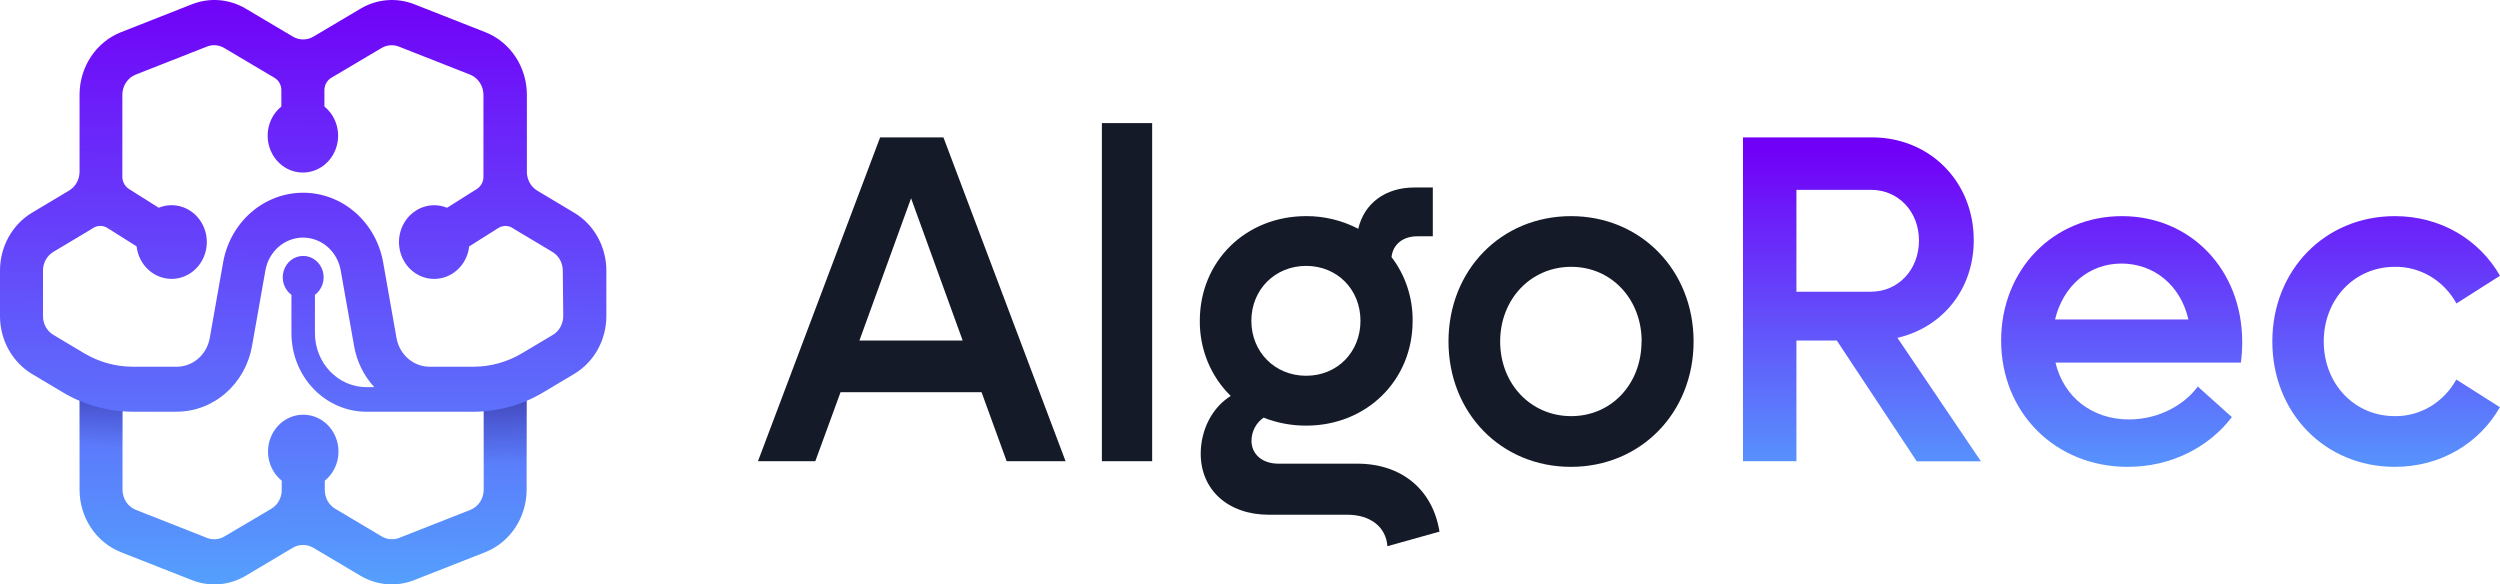 <svg width="154" height="36" viewBox="0 0 154 36" fill="none" xmlns="http://www.w3.org/2000/svg">
<g id="Group">
<g id="Layer 1">
<path id="Vector" d="M139.976 21.035C139.976 16.643 143.212 13.314 147.525 13.314C150.346 13.314 152.724 14.76 154 16.987L151.317 18.693C150.934 17.996 150.38 17.42 149.712 17.023C149.044 16.626 148.286 16.423 147.518 16.436C145.03 16.436 143.143 18.433 143.143 21.035C143.143 23.638 145.025 25.634 147.518 25.634C148.285 25.645 149.04 25.442 149.706 25.045C150.372 24.648 150.925 24.073 151.307 23.378L153.993 25.085C152.721 27.313 150.343 28.758 147.518 28.758C143.212 28.758 139.976 25.431 139.976 21.035Z" fill="url(#paint0_linear_2_322)"/>
<path id="Vector_2" d="M60.463 24.159H51.778L50.223 28.41H46.691L54.216 8.462H58.115L65.639 28.41H62.01L60.463 24.159ZM59.301 20.978L56.122 12.213L52.94 20.978H59.301Z" fill="#141A28"/>
<path id="Vector_3" d="M67.876 7.583H70.973V28.41H67.876V7.583Z" fill="#141A28"/>
<path id="Vector_4" d="M88.672 32.748L85.464 33.646C85.38 32.46 84.414 31.708 83.002 31.708H78.164C75.647 31.708 73.964 30.174 73.964 27.947C73.964 26.472 74.681 25.085 75.815 24.391C75.207 23.8 74.724 23.084 74.395 22.287C74.067 21.49 73.901 20.63 73.908 19.763C73.908 16.09 76.729 13.313 80.461 13.313C81.574 13.308 82.673 13.575 83.669 14.093C84.029 12.532 85.33 11.549 87.127 11.549H88.261V14.556H87.293C86.436 14.556 85.799 15.048 85.718 15.837C86.573 16.951 87.033 18.341 87.018 19.77C87.018 23.443 84.169 26.219 80.463 26.219C79.567 26.223 78.677 26.056 77.838 25.727C77.612 25.881 77.425 26.091 77.294 26.338C77.164 26.585 77.094 26.863 77.091 27.145C77.091 27.984 77.756 28.562 78.75 28.562H83.59C86.322 28.555 88.257 30.145 88.672 32.748ZM77.084 19.763C77.084 21.672 78.522 23.147 80.458 23.147C82.393 23.147 83.805 21.672 83.805 19.763C83.805 17.825 82.367 16.379 80.458 16.379C78.549 16.379 77.084 17.832 77.084 19.763Z" fill="#141A28"/>
<path id="Vector_5" d="M89.227 21.035C89.227 16.643 92.462 13.314 96.776 13.314C101.062 13.314 104.325 16.639 104.325 21.035C104.325 25.431 101.062 28.758 96.771 28.758C92.462 28.758 89.227 25.431 89.227 21.035ZM101.126 21.035C101.126 18.433 99.273 16.436 96.785 16.436C94.296 16.436 92.41 18.433 92.41 21.035C92.41 23.638 94.291 25.634 96.785 25.634C99.278 25.634 101.118 23.64 101.118 21.035H101.126Z" fill="#141A28"/>
<path id="Vector_6" d="M113.148 20.978H110.66V28.41H107.368V8.462H115.306C118.872 8.462 121.583 11.179 121.583 14.796C121.583 17.832 119.647 20.174 116.882 20.811L122.025 28.417H118.071L113.148 20.978ZM110.66 17.969H115.25C116.937 17.969 118.209 16.609 118.209 14.818C118.209 13.026 116.937 11.694 115.25 11.694H110.66V17.969Z" fill="url(#paint1_linear_2_322)"/>
<path id="Vector_7" d="M138.039 22.336H126.617C127.116 24.448 128.859 25.837 131.153 25.837C133.006 25.837 134.583 24.911 135.384 23.811L137.484 25.693C136.046 27.572 133.724 28.758 131.069 28.758C126.589 28.758 123.27 25.404 123.27 20.978C123.27 16.61 126.477 13.314 130.709 13.314C134.94 13.314 138.12 16.608 138.12 21.064C138.121 21.49 138.094 21.915 138.039 22.336ZM126.591 19.677H134.804C134.333 17.595 132.704 16.235 130.682 16.235C128.661 16.235 127.088 17.622 126.591 19.677Z" fill="url(#paint2_linear_2_322)"/>
<path id="Vector_8" d="M35.371 13.105L33.096 11.745C32.902 11.629 32.741 11.461 32.629 11.259C32.516 11.057 32.457 10.828 32.456 10.594V5.835C32.455 5.002 32.211 4.188 31.758 3.501C31.305 2.815 30.664 2.289 29.918 1.992L25.523 0.263C24.985 0.051 24.41 -0.034 23.837 0.013C23.265 0.059 22.709 0.237 22.21 0.534L19.307 2.256C19.114 2.37 18.896 2.43 18.674 2.43C18.453 2.43 18.235 2.37 18.042 2.256L15.139 0.534C14.639 0.237 14.083 0.059 13.51 0.012C12.938 -0.034 12.362 0.051 11.824 0.263L7.439 1.989C6.694 2.285 6.053 2.81 5.6 3.495C5.146 4.18 4.902 4.993 4.9 5.826V10.585C4.899 10.819 4.84 11.048 4.727 11.25C4.615 11.452 4.453 11.62 4.259 11.736L1.984 13.096C1.381 13.454 0.88 13.974 0.532 14.601C0.183 15.228 -0 15.941 7.02045e-07 16.666V19.479C0.001 20.202 0.184 20.912 0.531 21.537C0.878 22.162 1.377 22.68 1.977 23.039L3.88 24.174C4.208 24.369 4.549 24.542 4.9 24.692V30.167C4.901 31.001 5.144 31.816 5.598 32.502C6.051 33.188 6.693 33.714 7.439 34.011L11.824 35.736C12.362 35.949 12.937 36.034 13.51 35.988C14.083 35.941 14.639 35.763 15.139 35.465L18.014 33.754C18.208 33.636 18.429 33.572 18.654 33.57C18.88 33.568 19.101 33.627 19.298 33.742L22.203 35.464C22.702 35.761 23.258 35.939 23.83 35.986C24.403 36.032 24.978 35.947 25.516 35.734L29.903 34.009C30.648 33.712 31.29 33.186 31.743 32.5C32.196 31.813 32.439 30.999 32.44 30.165V24.692C32.792 24.541 33.135 24.367 33.465 24.17L35.368 23.035C35.968 22.678 36.468 22.161 36.817 21.536C37.165 20.912 37.35 20.202 37.352 19.479V16.666C37.351 15.943 37.167 15.232 36.819 14.607C36.472 13.982 35.972 13.463 35.371 13.105ZM29.796 30.167C29.795 30.436 29.716 30.699 29.569 30.921C29.423 31.142 29.216 31.312 28.975 31.408L24.59 33.134C24.416 33.202 24.23 33.229 24.045 33.214C23.86 33.199 23.68 33.142 23.519 33.046L20.649 31.34C20.454 31.225 20.292 31.057 20.179 30.855C20.066 30.652 20.007 30.422 20.007 30.187V29.611C20.365 29.321 20.628 28.922 20.758 28.468C20.889 28.015 20.88 27.53 20.734 27.082C20.588 26.634 20.311 26.245 19.943 25.969C19.575 25.694 19.133 25.546 18.68 25.546C18.228 25.546 17.786 25.694 17.418 25.969C17.05 26.245 16.773 26.634 16.627 27.082C16.48 27.53 16.472 28.015 16.602 28.468C16.733 28.922 16.996 29.321 17.354 29.611V30.187C17.354 30.422 17.295 30.652 17.182 30.855C17.069 31.057 16.907 31.225 16.712 31.34L13.824 33.046C13.663 33.142 13.483 33.2 13.298 33.215C13.113 33.23 12.927 33.203 12.753 33.134L8.368 31.408C8.127 31.312 7.92 31.143 7.773 30.921C7.627 30.7 7.548 30.437 7.547 30.167V25.336C7.754 25.352 7.962 25.361 8.17 25.361H10.881C11.984 25.36 13.052 24.956 13.9 24.218C14.748 23.48 15.322 22.455 15.524 21.32L16.348 16.659C16.447 16.091 16.734 15.578 17.158 15.208C17.582 14.838 18.116 14.636 18.668 14.636C19.22 14.636 19.755 14.838 20.179 15.208C20.603 15.578 20.889 16.091 20.988 16.659L21.813 21.32C21.98 22.273 22.413 23.152 23.057 23.848H22.574C21.732 23.847 20.925 23.497 20.33 22.874C19.735 22.252 19.401 21.408 19.4 20.528V18.162C19.619 18.001 19.783 17.771 19.869 17.506C19.955 17.24 19.958 16.953 19.878 16.686C19.797 16.419 19.637 16.186 19.421 16.02C19.205 15.854 18.944 15.765 18.676 15.765C18.408 15.765 18.147 15.854 17.931 16.02C17.715 16.186 17.555 16.419 17.475 16.686C17.394 16.953 17.397 17.24 17.483 17.506C17.569 17.771 17.733 18.001 17.952 18.162V20.53C17.954 21.811 18.441 23.04 19.308 23.946C20.174 24.852 21.349 25.362 22.574 25.363H29.171C29.381 25.363 29.588 25.354 29.796 25.337V30.167ZM34.696 19.476C34.695 19.709 34.636 19.939 34.524 20.141C34.412 20.343 34.251 20.51 34.057 20.627L32.155 21.761C31.246 22.303 30.218 22.589 29.171 22.59H26.46C25.977 22.59 25.509 22.413 25.137 22.09C24.765 21.767 24.514 21.318 24.425 20.821L23.601 16.157C23.388 14.954 22.778 13.866 21.878 13.083C20.978 12.3 19.844 11.872 18.673 11.872C17.503 11.872 16.369 12.3 15.469 13.083C14.569 13.866 13.959 14.954 13.746 16.157L12.921 20.821C12.834 21.318 12.582 21.767 12.211 22.09C11.839 22.414 11.371 22.591 10.888 22.59H8.176C7.128 22.59 6.099 22.305 5.189 21.763L3.288 20.628C3.094 20.513 2.933 20.346 2.82 20.144C2.708 19.942 2.648 19.713 2.648 19.479V16.666C2.648 16.432 2.707 16.203 2.82 16.001C2.932 15.798 3.094 15.631 3.288 15.515L5.563 14.155C5.615 14.124 5.67 14.091 5.72 14.056C5.854 13.967 6.008 13.919 6.166 13.916C6.325 13.914 6.481 13.957 6.616 14.042L8.415 15.177C8.469 15.647 8.661 16.088 8.966 16.438C9.271 16.788 9.674 17.03 10.116 17.129C10.559 17.228 11.021 17.18 11.436 16.991C11.851 16.802 12.2 16.481 12.432 16.075C12.665 15.668 12.77 15.196 12.733 14.724C12.696 14.252 12.518 13.804 12.226 13.443C11.933 13.081 11.539 12.825 11.1 12.709C10.661 12.593 10.198 12.624 9.777 12.797L7.943 11.641C7.811 11.557 7.704 11.438 7.632 11.295C7.561 11.153 7.528 10.992 7.537 10.832C7.537 10.753 7.537 10.673 7.537 10.594V5.835C7.538 5.566 7.616 5.304 7.763 5.082C7.91 4.861 8.117 4.692 8.358 4.596L12.743 2.871C12.917 2.802 13.103 2.774 13.288 2.789C13.473 2.804 13.653 2.862 13.814 2.958L16.902 4.789C17.033 4.865 17.141 4.977 17.217 5.112C17.292 5.247 17.332 5.401 17.331 5.557V6.564C16.973 6.853 16.71 7.253 16.58 7.706C16.449 8.16 16.458 8.645 16.604 9.093C16.75 9.541 17.027 9.93 17.395 10.206C17.763 10.481 18.205 10.629 18.658 10.629C19.11 10.629 19.552 10.481 19.92 10.206C20.288 9.93 20.565 9.541 20.711 9.093C20.858 8.645 20.866 8.16 20.736 7.706C20.605 7.253 20.342 6.853 19.984 6.564V5.557C19.984 5.401 20.024 5.247 20.099 5.112C20.174 4.977 20.283 4.866 20.413 4.789L23.503 2.958C23.665 2.863 23.845 2.806 24.029 2.791C24.215 2.776 24.4 2.804 24.574 2.872L28.959 4.598C29.2 4.694 29.407 4.864 29.553 5.085C29.7 5.306 29.779 5.568 29.78 5.837V10.596C29.78 10.674 29.78 10.755 29.78 10.834C29.789 10.995 29.756 11.155 29.684 11.297C29.612 11.44 29.504 11.559 29.372 11.643L27.538 12.799C27.117 12.626 26.654 12.596 26.215 12.712C25.776 12.828 25.383 13.085 25.09 13.446C24.798 13.808 24.621 14.256 24.584 14.728C24.547 15.2 24.653 15.672 24.886 16.079C25.118 16.485 25.467 16.805 25.882 16.994C26.297 17.182 26.759 17.23 27.201 17.131C27.644 17.032 28.046 16.79 28.351 16.44C28.656 16.09 28.849 15.649 28.902 15.178L30.701 14.044C30.836 13.959 30.992 13.915 31.15 13.918C31.308 13.92 31.462 13.969 31.595 14.058L31.752 14.157L34.027 15.517C34.221 15.633 34.383 15.8 34.495 16.002C34.608 16.205 34.667 16.434 34.668 16.668L34.696 19.476Z" fill="url(#paint3_linear_2_322)"/>
<path id="Vector_9" style="mix-blend-mode:multiply" opacity="0.5" d="M7.549 25.336V29.411H4.9V24.69C5.745 25.05 6.639 25.268 7.549 25.336Z" fill="url(#paint4_linear_2_322)"/>
<g id="Group_2" style="mix-blend-mode:multiply" opacity="0.5">
<path id="Vector_10" d="M32.45 24.692V29.413H29.798V25.336C30.709 25.268 31.604 25.051 32.45 24.692Z" fill="url(#paint5_linear_2_322)"/>
</g>
</g>
</g>
<defs>
<linearGradient id="paint0_linear_2_322" x1="146.986" y1="30.781" x2="146.986" y2="9.353" gradientUnits="userSpaceOnUse">
<stop stop-color="#54A3FD"/>
<stop offset="1" stop-color="#7100F8"/>
</linearGradient>
<linearGradient id="paint1_linear_2_322" x1="114.697" y1="30.78" x2="114.697" y2="9.353" gradientUnits="userSpaceOnUse">
<stop stop-color="#54A3FD"/>
<stop offset="1" stop-color="#7100F8"/>
</linearGradient>
<linearGradient id="paint2_linear_2_322" x1="130.696" y1="30.781" x2="130.696" y2="9.353" gradientUnits="userSpaceOnUse">
<stop stop-color="#54A3FD"/>
<stop offset="1" stop-color="#7100F8"/>
</linearGradient>
<linearGradient id="paint3_linear_2_322" x1="18.565" y1="36.809" x2="18.802" y2="-0.389" gradientUnits="userSpaceOnUse">
<stop stop-color="#54A3FD"/>
<stop offset="1" stop-color="#7100F8"/>
</linearGradient>
<linearGradient id="paint4_linear_2_322" x1="6.463" y1="23.015" x2="6.172" y2="27.505" gradientUnits="userSpaceOnUse">
<stop stop-color="#1B1464"/>
<stop offset="1" stop-color="#1B1464" stop-opacity="0"/>
</linearGradient>
<linearGradient id="paint5_linear_2_322" x1="31.021" y1="23.489" x2="31.182" y2="28.582" gradientUnits="userSpaceOnUse">
<stop stop-color="#1B1464"/>
<stop offset="1" stop-color="#1B1464" stop-opacity="0"/>
</linearGradient>
</defs>
</svg>

